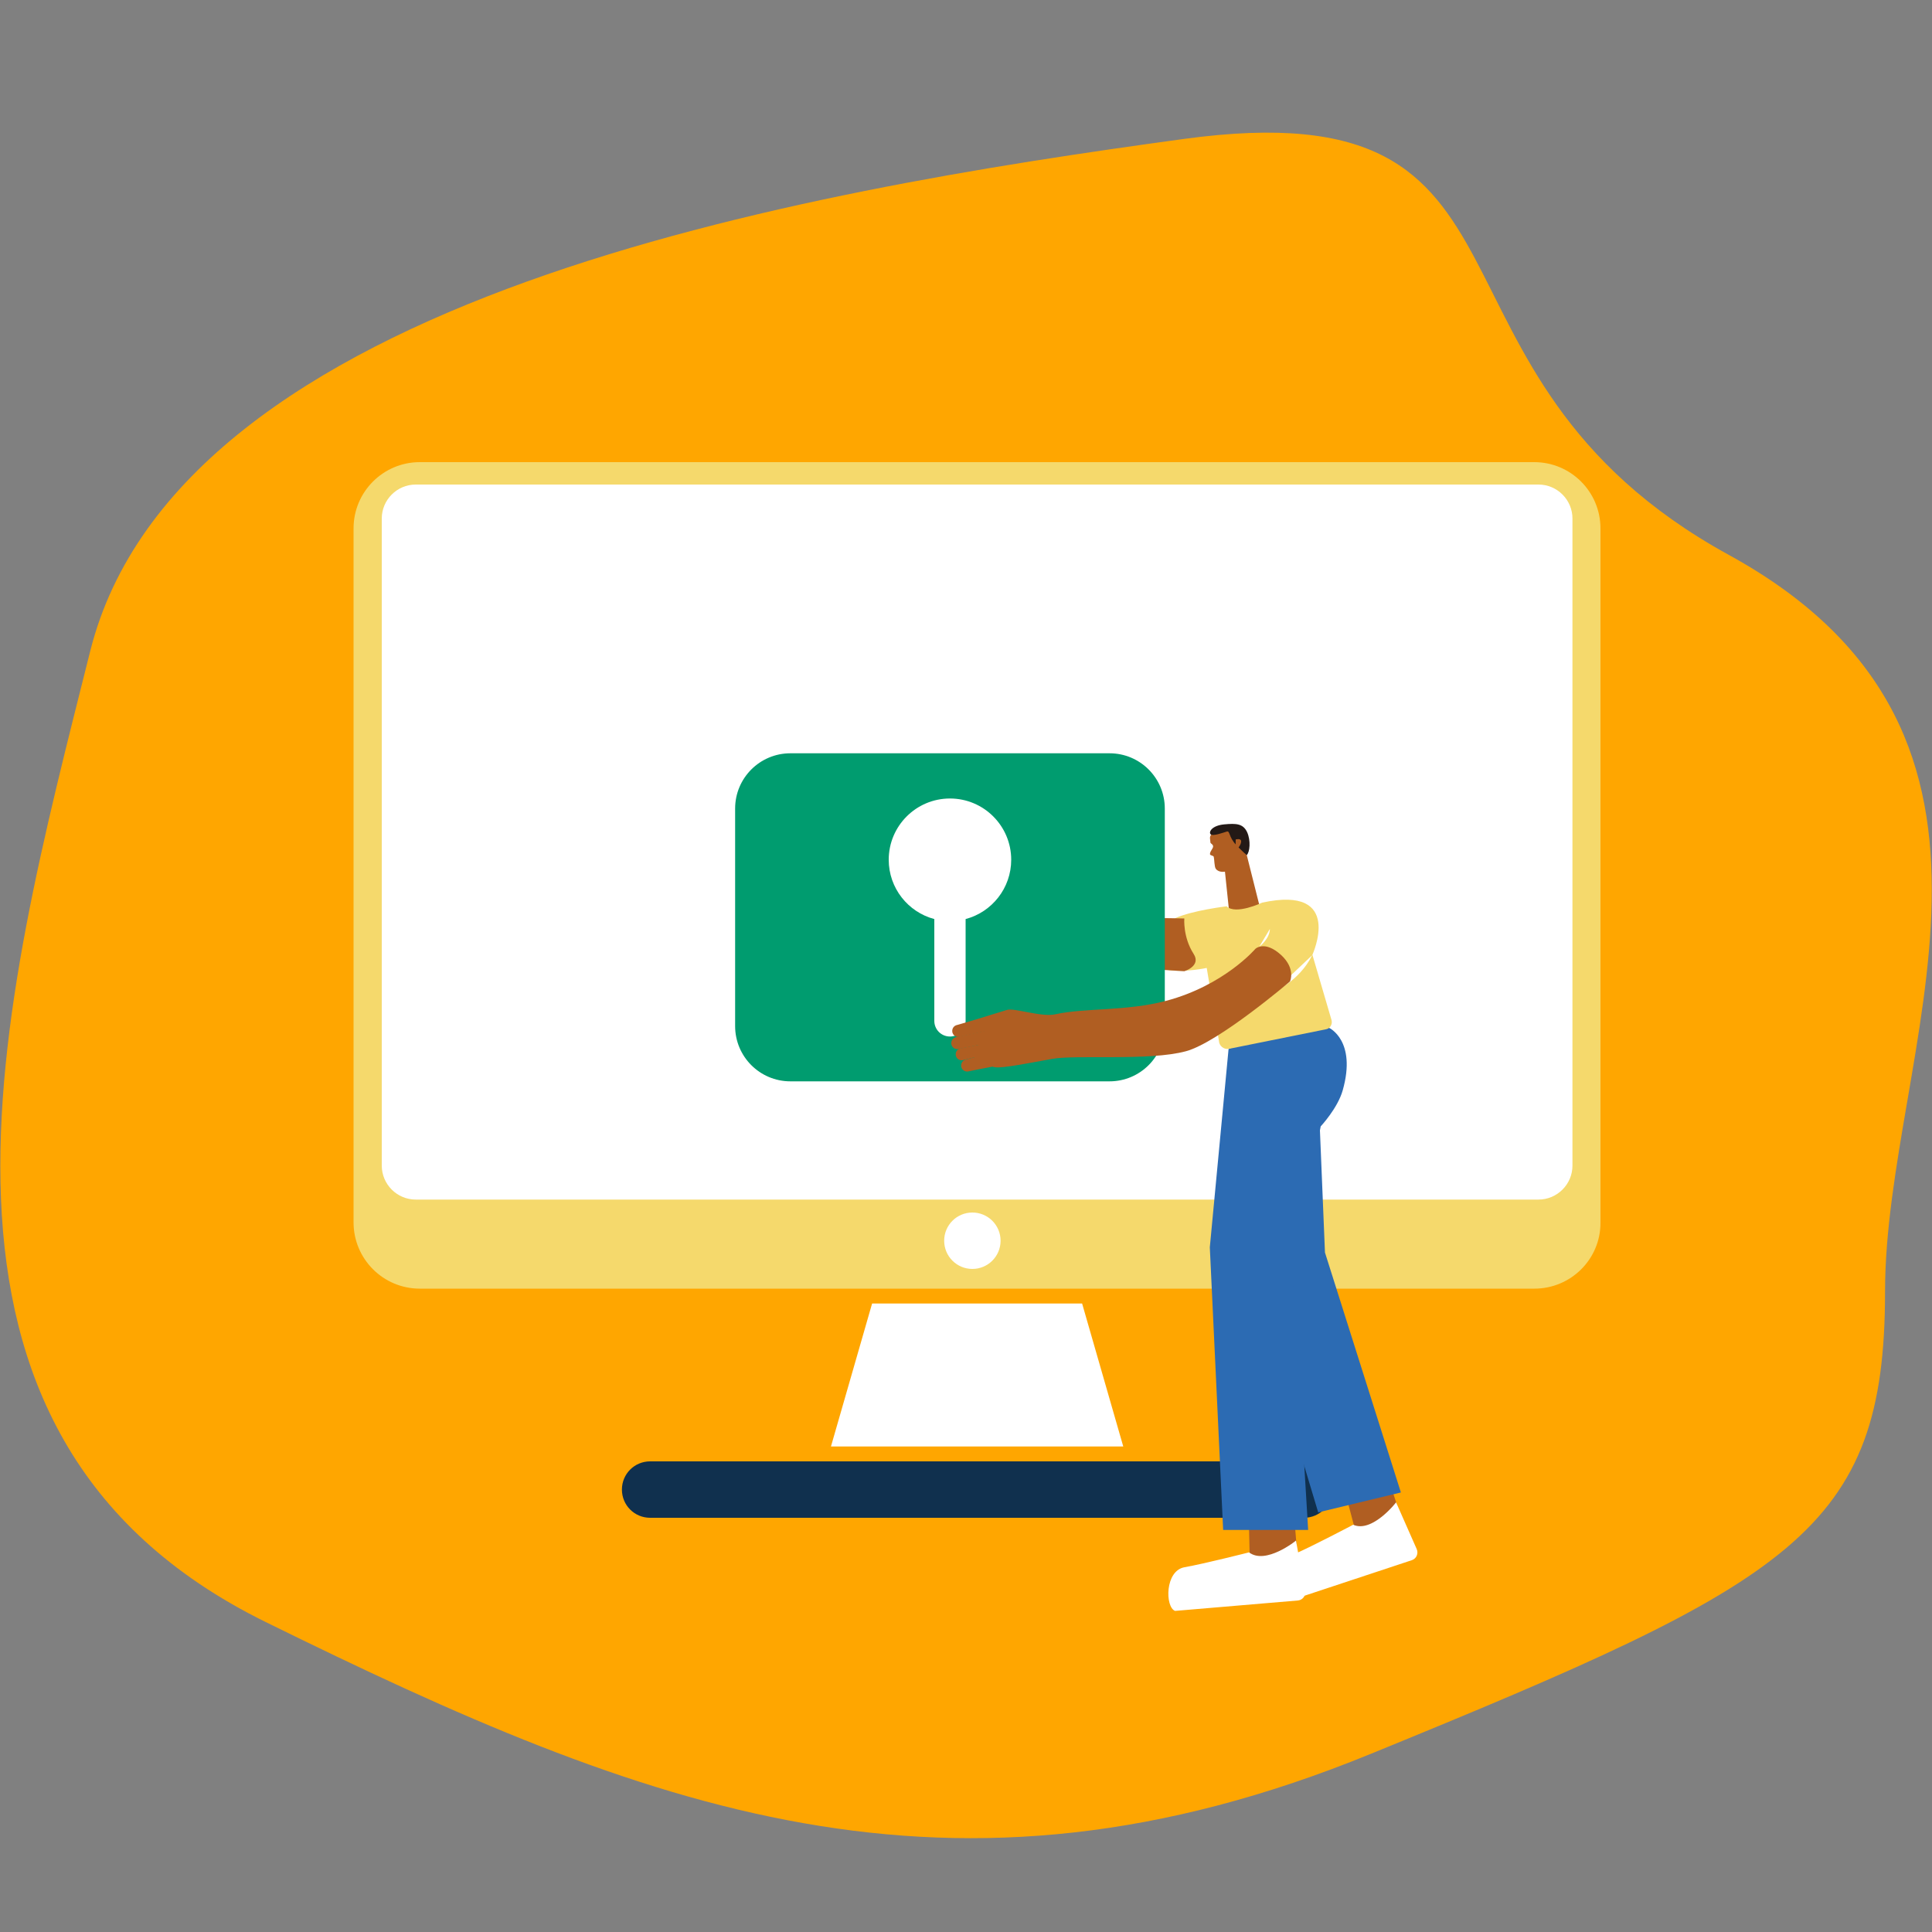 <?xml version="1.0" encoding="utf-8"?>
<!-- Generator: Adobe Illustrator 27.0.1, SVG Export Plug-In . SVG Version: 6.00 Build 0)  -->
<svg version="1.1" id="Calque_1_-_copie" xmlns="http://www.w3.org/2000/svg" xmlns:xlink="http://www.w3.org/1999/xlink" x="0px"
	 y="0px" viewBox="0 0 100 100" style="enable-background:new 0 0 100 100;" xml:space="preserve">
<rect x="0" y="0" width="100" height="100" fill="#808080" stroke="none"/>
<style type="text/css">
	.st0{fill:#FFA600;}
	.st1{fill:#FFFFFF;}
	.st2{fill:#10304E;}
	.st3{fill:#F5D96C;}
	.st4{fill:#B05E22;}
	.st5{fill:#2C6BB3;}
	.st6{fill:#231916;}
	.st7{fill:none;}
	.st8{fill:#009C6F;}
</style>
<g id="Groupe_1988_00000101820869929899189640000012181441212377937290_" transform="translate(0 0)">
	<path id="Tracé_24_00000036943287145934361410000001519990596928355207_" class="st0" d="M89.48,28.72
		C72.26,19.27,81.09,4.49,61.29,7.19S9.28,15.33,4.67,33.7s-10.73,40.5,9.07,50.25s35.38,15.75,57.21,6.83s26.62-11.49,26.62-23.94
		S106.7,38.16,89.48,28.72z"/>
</g>
<g>
	<polygon class="st1" points="58.14,74.87 43.01,74.87 45.14,67.47 56.01,67.47 	"/>
	<path class="st2" d="M67.5,78.56H33.65c-0.81,0-1.46-0.65-1.46-1.46l0,0c0-0.81,0.65-1.46,1.46-1.46H67.5
		c0.81,0,1.46,0.65,1.46,1.46l0,0C68.96,77.9,68.3,78.56,67.5,78.56z"/>
	<path class="st3" d="M79.42,66.7H21.73c-1.9,0-3.43-1.54-3.43-3.43V27.35c0-1.9,1.54-3.43,3.43-3.43h57.68
		c1.9,0,3.43,1.54,3.43,3.43v35.93C82.85,65.17,81.31,66.7,79.42,66.7z"/>
	<path class="st1" d="M79.63,62.09H21.52c-0.97,0-1.76-0.79-1.76-1.76V26.84c0-0.97,0.79-1.76,1.76-1.76h58.11
		c0.97,0,1.76,0.79,1.76,1.76v33.49C81.39,61.3,80.6,62.09,79.63,62.09z"/>
	<circle class="st1" cx="50.33" cy="64.22" r="1.46"/>
</g>
<g>
	<polygon class="st4" points="69.75,77.71 70.19,79.37 72.54,78.59 72,76.96 	"/>
	<path class="st1" d="M70.04,78.92c0,0-2.12,1.12-3.07,1.53c-0.95,0.41-0.5,2.24,0.05,2.31l6.07-2.01c0.24-0.09,0.34-0.36,0.23-0.59
		l-1.06-2.4C72.27,77.76,71.02,79.36,70.04,78.92z"/>
	<line class="st1" x1="67" y1="82.24" x2="72.97" y2="80.25"/>
</g>
<path class="st5" d="M67.49,52.21c0,0,2.32,0.94,1.54,3.88c-0.25,0.93-0.74,1.7-0.74,1.7l0.29,7.04l3.93,12.42l-4.28,1.03
	L64.15,64.7l-0.55-10.4L67.49,52.21z"/>
<g>
	<polygon class="st4" points="64.65,79.1 64.69,80.82 67.16,80.61 67.02,78.9 	"/>
	<path class="st1" d="M64.65,80.35c0,0-2.32,0.59-3.34,0.77c-1.02,0.18-1.01,2.06-0.49,2.26l6.37-0.54
		c0.25-0.03,0.42-0.27,0.36-0.52l-0.47-2.58C67.09,79.74,65.51,81.01,64.65,80.35z"/>
	<line class="st1" x1="60.92" y1="82.86" x2="67.19" y2="82.32"/>
</g>
<path class="st5" d="M68.79,53.2c0,0,1.44,0.65,0.71,3.23c-0.26,0.93-1.14,1.87-1.14,1.87l-1.46,7.43l0.81,13.46h-4.4l-0.69-14.63
	l0.97-10.26L68.79,53.2z"/>
<g>
	<polygon class="st4" points="65.41,47.75 63.7,47.95 63.34,44.51 64.51,44.17 	"/>
	<path class="st4" d="M62.65,43.27c-0.05,0.1,0,0.21,0,0.33c0,0.07,0.14,0.09,0.14,0.21c0,0.12-0.18,0.27-0.16,0.41
		c0.01,0.06,0.18,0.07,0.19,0.12c0.04,0.15,0.03,0.52,0.11,0.63c0.32,0.42,1.29-0.11,1.4-0.39c0.11-0.27,0.27-0.86,0.19-1.13
		c-0.11-0.39-0.15-0.72-0.68-0.64C63.46,42.87,62.99,42.62,62.65,43.27z"/>
	<path class="st6" d="M64.53,44.26c0,0-0.23-0.19-0.55-0.53c-0.39-0.41-0.31-0.74-0.48-0.69c-0.17,0.05-0.72,0.26-0.84,0.14
		c-0.11-0.12,0.07-0.45,0.7-0.51c0.63-0.06,0.98-0.04,1.19,0.4C64.75,43.51,64.69,44.11,64.53,44.26z"/>
	<path class="st4" d="M63.96,43.45c0,0,0.25-0.07,0.28,0.07c0.03,0.14-0.17,0.48-0.33,0.46C63.91,43.99,63.97,43.74,63.96,43.45z"/>
</g>
<path class="st3" d="M65.33,46.72c0,0-1.37,0.65-1.84,0.19c0,0-1.78,0.21-2.67,0.62c-0.45,0.21-0.34,2.68-0.34,2.68
	c0.87,0.13,1.98-0.11,1.98-0.11l0.63,3.77c0.01,0.26,0.25,0.46,0.51,0.42l5.01-1.01c0.23-0.03,0.37-0.26,0.31-0.48l-0.99-3.38
	C67.92,49.43,69.61,45.79,65.33,46.72z"/>
<path class="st1" d="M65.89,51.36c0,0,1.35-0.55,2.03-1.92"/>
<path class="st1" d="M65.18,49c0,0,0.54-0.4,0.55-0.92"/>
<path class="st4" d="M61.3,47.54c0,0-4.01-0.1-6.82,0.02c-3.69,0.16-3.49,2.55-1.97,2.46c2.82-0.16,8.79,0.25,8.79,0.25
	s0.89-0.27,0.48-0.9C61.22,48.5,61.3,47.54,61.3,47.54z"/>
<path class="st7" d="M63.49,46.92c0,0-1.75,1.08-0.96,3.44"/>
<g>
	<path class="st1" d="M43.31,39.78v-6.52c0-0.88,0.96-1.62,2.1-1.62h3.77h3.77c1.14,0,2.1,0.74,2.1,1.62v6.52h2.64v-6.52
		c0-2.35-2.13-4.26-4.74-4.26h-3.77H45.4c-2.61,0-4.74,1.91-4.74,4.26v6.52H43.31z"/>
	<path class="st8" d="M57.43,38.99h-8.26h-8.26c-1.58,0-2.86,1.28-2.86,2.86v11.26c0,1.58,1.28,2.86,2.86,2.86h8.26h8.26
		c1.58,0,2.86-1.28,2.86-2.86V41.85C60.29,40.27,59.01,38.99,57.43,38.99z M49.98,47.57v5.27c0,0.45-0.36,0.81-0.81,0.81h0
		c-0.45,0-0.81-0.36-0.81-0.81v-5.27C47,47.21,46,45.97,46,44.5c0-1.75,1.42-3.17,3.17-3.17h0c1.75,0,3.17,1.42,3.17,3.17
		C52.34,45.97,51.34,47.21,49.98,47.57z"/>
</g>
<g>
	<path class="st4" d="M50.45,54.72l-0.44,0.12c-0.17,0.03-0.28,0.18-0.26,0.35l0,0.01c0.03,0.17,0.18,0.28,0.35,0.26l0.59-0.12
		l0.68-0.13c0.29,0.12,1.16-0.05,3.08-0.4c1.22-0.23,5.03,0.12,6.94-0.4c1.69-0.46,5.38-3.61,5.38-3.61s0.31-0.65-0.45-1.36
		c-0.86-0.79-1.34-0.33-1.34-0.33s-1.61,1.89-4.61,2.69c-2.07,0.55-4.23,0.36-5.75,0.7c-0.7,0.16-2.12-0.34-2.49-0.23l-1.59,0.49
		l-0.99,0.29c-0.17,0.03-0.28,0.18-0.26,0.35l0,0.01c0.03,0.17,0.18,0.28,0.35,0.26l1.31-0.28"/>
	<path class="st4" d="M50.95,53.37l-1.45,0.31c-0.17,0.03-0.28,0.18-0.26,0.35l0,0.01c0.03,0.17,0.18,0.28,0.35,0.26l1.51-0.3"/>
	<path class="st4" d="M51.1,53.99l-1.37,0.27c-0.17,0.03-0.28,0.18-0.26,0.35l0,0.01c0.03,0.17,0.18,0.28,0.35,0.26l1.3-0.32"/>
</g>
</svg>
